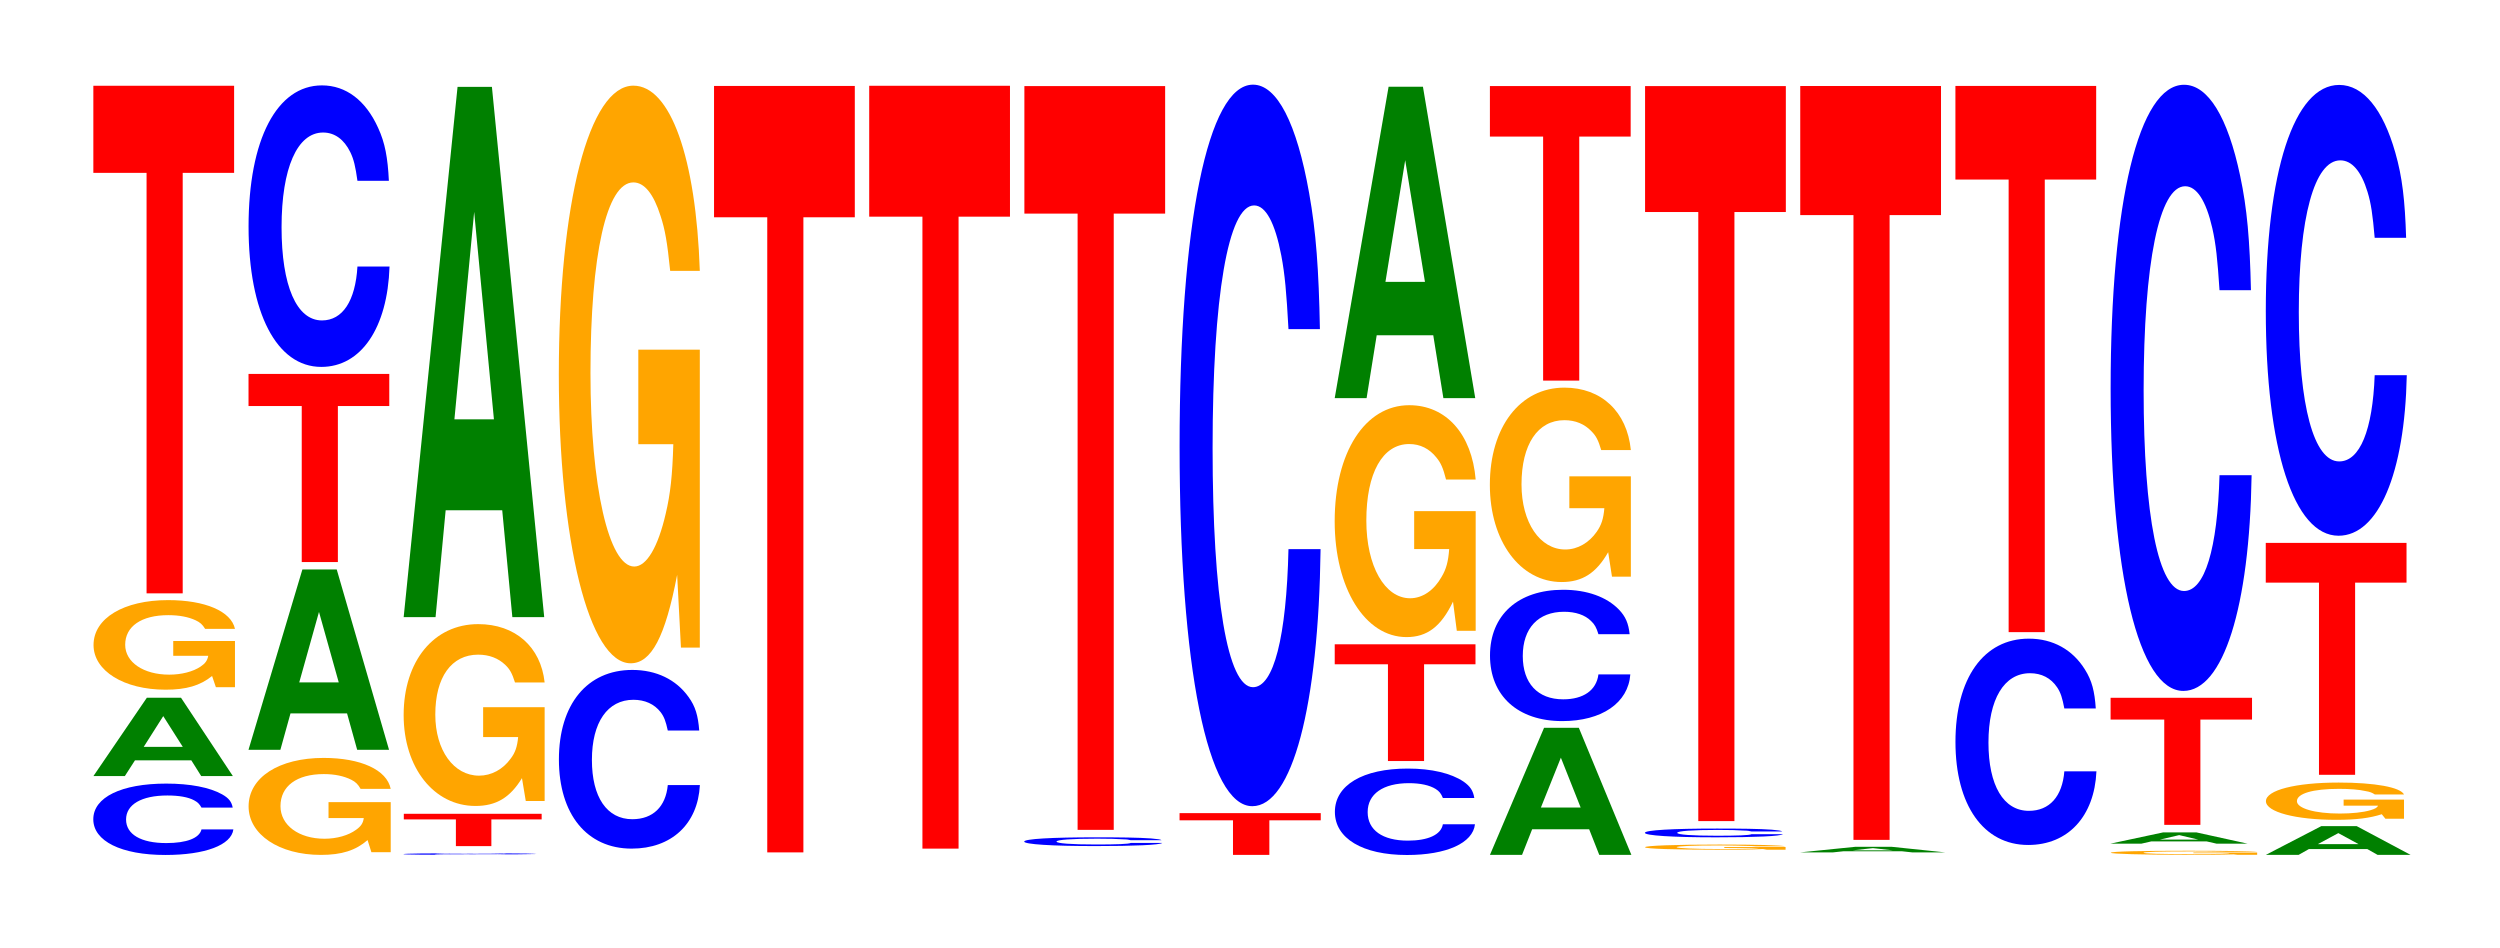 <?xml version="1.0" encoding="UTF-8"?>
<svg xmlns="http://www.w3.org/2000/svg" xmlns:xlink="http://www.w3.org/1999/xlink" width="174pt" height="66pt" viewBox="0 0 174 66" version="1.1">
<defs>
<g>
<symbol overflow="visible" id="glyph0-0">
<path style="stroke:none;" d="M 10.375 -3.141 C 10.297 -3.547 10.109 -3.797 9.641 -4.062 C 8.781 -4.547 7.406 -4.812 5.75 -4.812 C 2.625 -4.812 0.672 -3.859 0.672 -2.328 C 0.672 -0.812 2.609 0.156 5.688 0.156 C 8.453 0.156 10.281 -0.531 10.422 -1.625 L 8.203 -1.625 C 8.062 -1.016 7.172 -0.672 5.75 -0.672 C 3.984 -0.672 2.953 -1.281 2.953 -2.312 C 2.953 -3.359 4.031 -3.984 5.828 -3.984 C 6.625 -3.984 7.281 -3.875 7.703 -3.641 C 7.938 -3.516 8.062 -3.391 8.203 -3.141 Z M 10.375 -3.141 "/>
</symbol>
<symbol overflow="visible" id="glyph1-0">
<path style="stroke:none;" d="M 7.188 -1.094 L 7.875 0 L 10.078 0 L 6.469 -5.453 L 4.094 -5.453 L 0.375 0 L 2.562 0 L 3.266 -1.094 Z M 6.594 -2.031 L 3.875 -2.031 L 5.234 -4.172 Z M 6.594 -2.031 "/>
</symbol>
<symbol overflow="visible" id="glyph2-0">
<path style="stroke:none;" d="M 10.469 -3.203 L 6.172 -3.203 L 6.172 -2.172 L 8.609 -2.172 C 8.547 -1.844 8.406 -1.641 8.078 -1.422 C 7.547 -1.062 6.734 -0.859 5.891 -0.859 C 4.109 -0.859 2.828 -1.719 2.828 -2.938 C 2.828 -4.219 3.953 -5 5.828 -5 C 6.594 -5 7.234 -4.875 7.734 -4.641 C 8.031 -4.5 8.203 -4.359 8.391 -4.047 L 10.469 -4.047 C 10.203 -5.266 8.406 -6.047 5.812 -6.047 C 2.719 -6.047 0.625 -4.781 0.625 -2.922 C 0.625 -1.125 2.734 0.188 5.641 0.188 C 7.078 0.188 8.047 -0.094 8.875 -0.766 L 9.141 0.016 L 10.469 0.016 Z M 10.469 -3.203 "/>
</symbol>
<symbol overflow="visible" id="glyph3-0">
<path style="stroke:none;" d="M 6.453 -29.266 L 10.031 -29.266 L 10.031 -35.328 L 0.234 -35.328 L 0.234 -29.266 L 3.938 -29.266 L 3.938 0 L 6.453 0 Z M 6.453 -29.266 "/>
</symbol>
<symbol overflow="visible" id="glyph4-0">
<path style="stroke:none;" d="M 10.516 -3.469 L 6.188 -3.469 L 6.188 -2.359 L 8.641 -2.359 C 8.594 -2 8.438 -1.781 8.109 -1.547 C 7.578 -1.156 6.766 -0.922 5.906 -0.922 C 4.125 -0.922 2.844 -1.859 2.844 -3.188 C 2.844 -4.578 3.969 -5.422 5.859 -5.422 C 6.625 -5.422 7.266 -5.281 7.766 -5.031 C 8.078 -4.875 8.234 -4.719 8.422 -4.391 L 10.516 -4.391 C 10.25 -5.719 8.438 -6.547 5.844 -6.547 C 2.734 -6.547 0.625 -5.188 0.625 -3.172 C 0.625 -1.219 2.75 0.203 5.656 0.203 C 7.109 0.203 8.078 -0.109 8.906 -0.828 L 9.172 0.016 L 10.516 0.016 Z M 10.516 -3.469 "/>
</symbol>
<symbol overflow="visible" id="glyph5-0">
<path style="stroke:none;" d="M 7.234 -2.531 L 7.938 0 L 10.156 0 L 6.516 -12.547 L 4.125 -12.547 L 0.375 0 L 2.594 0 L 3.297 -2.531 Z M 6.656 -4.688 L 3.906 -4.688 L 5.281 -9.594 Z M 6.656 -4.688 "/>
</symbol>
<symbol overflow="visible" id="glyph6-0">
<path style="stroke:none;" d="M 6.453 -10.859 L 10.031 -10.859 L 10.031 -13.094 L 0.234 -13.094 L 0.234 -10.859 L 3.938 -10.859 L 3.938 0 L 6.453 0 Z M 6.453 -10.859 "/>
</symbol>
<symbol overflow="visible" id="glyph7-0">
<path style="stroke:none;" d="M 10.438 -12.359 C 10.359 -13.969 10.172 -15 9.688 -16.047 C 8.828 -17.953 7.453 -19 5.781 -19 C 2.641 -19 0.672 -15.234 0.672 -9.172 C 0.672 -3.172 2.625 0.594 5.734 0.594 C 8.5 0.594 10.344 -2.109 10.484 -6.391 L 8.25 -6.391 C 8.109 -4 7.219 -2.641 5.781 -2.641 C 4.016 -2.641 2.969 -5.047 2.969 -9.125 C 2.969 -13.25 4.062 -15.719 5.859 -15.719 C 6.656 -15.719 7.312 -15.25 7.75 -14.359 C 8 -13.844 8.109 -13.359 8.25 -12.359 Z M 10.438 -12.359 "/>
</symbol>
<symbol overflow="visible" id="glyph8-0">
<path style="stroke:none;" d="M 9.938 -0.062 C 9.859 -0.078 9.672 -0.078 9.219 -0.094 C 8.406 -0.109 7.094 -0.109 5.5 -0.109 C 2.5 -0.109 0.641 -0.094 0.641 -0.047 C 0.641 -0.016 2.484 0 5.453 0 C 8.078 0 9.844 -0.016 9.969 -0.031 L 7.844 -0.031 C 7.719 -0.016 6.859 -0.016 5.5 -0.016 C 3.812 -0.016 2.828 -0.031 2.828 -0.047 C 2.828 -0.078 3.859 -0.094 5.578 -0.094 C 6.328 -0.094 6.953 -0.094 7.375 -0.078 C 7.609 -0.078 7.719 -0.078 7.844 -0.062 Z M 9.938 -0.062 "/>
</symbol>
<symbol overflow="visible" id="glyph9-0">
<path style="stroke:none;" d="M 6.328 -1.859 L 9.828 -1.859 L 9.828 -2.25 L 0.234 -2.25 L 0.234 -1.859 L 3.859 -1.859 L 3.859 0 L 6.328 0 Z M 6.328 -1.859 "/>
</symbol>
<symbol overflow="visible" id="glyph10-0">
<path style="stroke:none;" d="M 10.422 -6.5 L 6.141 -6.5 L 6.141 -4.422 L 8.578 -4.422 C 8.516 -3.75 8.375 -3.328 8.047 -2.906 C 7.516 -2.172 6.719 -1.734 5.859 -1.734 C 4.094 -1.734 2.812 -3.5 2.812 -5.984 C 2.812 -8.594 3.938 -10.156 5.797 -10.156 C 6.562 -10.156 7.203 -9.906 7.688 -9.438 C 8 -9.141 8.156 -8.859 8.359 -8.219 L 10.422 -8.219 C 10.156 -10.703 8.375 -12.281 5.797 -12.281 C 2.719 -12.281 0.609 -9.719 0.609 -5.953 C 0.609 -2.281 2.719 0.375 5.609 0.375 C 7.047 0.375 8.016 -0.203 8.844 -1.562 L 9.109 0.031 L 10.422 0.031 Z M 10.422 -6.5 "/>
</symbol>
<symbol overflow="visible" id="glyph11-0">
<path style="stroke:none;" d="M 7.234 -7.438 L 7.938 0 L 10.156 0 L 6.516 -36.906 L 4.125 -36.906 L 0.375 0 L 2.594 0 L 3.297 -7.438 Z M 6.656 -13.766 L 3.906 -13.766 L 5.281 -28.203 Z M 6.656 -13.766 "/>
</symbol>
<symbol overflow="visible" id="glyph12-0">
<path style="stroke:none;" d="M 10.438 -7.844 C 10.359 -8.875 10.172 -9.531 9.688 -10.188 C 8.828 -11.391 7.453 -12.062 5.781 -12.062 C 2.641 -12.062 0.672 -9.672 0.672 -5.828 C 0.672 -2.016 2.625 0.375 5.734 0.375 C 8.5 0.375 10.344 -1.328 10.484 -4.047 L 8.25 -4.047 C 8.109 -2.547 7.219 -1.672 5.781 -1.672 C 4.016 -1.672 2.969 -3.203 2.969 -5.797 C 2.969 -8.422 4.062 -9.984 5.859 -9.984 C 6.656 -9.984 7.312 -9.688 7.75 -9.125 C 8 -8.797 8.109 -8.484 8.25 -7.844 Z M 10.438 -7.844 "/>
</symbol>
<symbol overflow="visible" id="glyph13-0">
<path style="stroke:none;" d="M 10.422 -20.625 L 6.141 -20.625 L 6.141 -14.047 L 8.578 -14.047 C 8.516 -11.891 8.375 -10.578 8.047 -9.203 C 7.516 -6.891 6.719 -5.531 5.859 -5.531 C 4.094 -5.531 2.812 -11.109 2.812 -19 C 2.812 -27.266 3.938 -32.266 5.797 -32.266 C 6.562 -32.266 7.203 -31.469 7.688 -29.938 C 8 -29 8.156 -28.109 8.359 -26.109 L 10.422 -26.109 C 10.156 -34 8.375 -39 5.797 -39 C 2.719 -39 0.609 -30.844 0.609 -18.891 C 0.609 -7.266 2.719 1.203 5.609 1.203 C 7.047 1.203 8.016 -0.625 8.844 -4.953 L 9.109 0.109 L 10.422 0.109 Z M 10.422 -20.625 "/>
</symbol>
<symbol overflow="visible" id="glyph14-0">
<path style="stroke:none;" d="M 6.453 -44.203 L 10.031 -44.203 L 10.031 -53.344 L 0.234 -53.344 L 0.234 -44.203 L 3.938 -44.203 L 3.938 0 L 6.453 0 Z M 6.453 -44.203 "/>
</symbol>
<symbol overflow="visible" id="glyph15-0">
<path style="stroke:none;" d="M 6.453 -43.984 L 10.031 -43.984 L 10.031 -53.094 L 0.234 -53.094 L 0.234 -43.984 L 3.938 -43.984 L 3.938 0 L 6.453 0 Z M 6.453 -43.984 "/>
</symbol>
<symbol overflow="visible" id="glyph16-0">
<path style="stroke:none;" d="M 10.219 -0.391 C 10.141 -0.453 9.953 -0.469 9.484 -0.516 C 8.641 -0.578 7.297 -0.594 5.672 -0.594 C 2.578 -0.594 0.656 -0.484 0.656 -0.297 C 0.656 -0.109 2.562 0.016 5.609 0.016 C 8.312 0.016 10.125 -0.062 10.266 -0.203 L 8.078 -0.203 C 7.938 -0.125 7.062 -0.094 5.672 -0.094 C 3.922 -0.094 2.906 -0.172 2.906 -0.297 C 2.906 -0.422 3.969 -0.5 5.734 -0.5 C 6.516 -0.5 7.156 -0.484 7.578 -0.453 C 7.828 -0.453 7.938 -0.422 8.078 -0.391 Z M 10.219 -0.391 "/>
</symbol>
<symbol overflow="visible" id="glyph17-0">
<path style="stroke:none;" d="M 6.453 -42.891 L 10.031 -42.891 L 10.031 -51.766 L 0.234 -51.766 L 0.234 -42.891 L 3.938 -42.891 L 3.938 0 L 6.453 0 Z M 6.453 -42.891 "/>
</symbol>
<symbol overflow="visible" id="glyph18-0">
<path style="stroke:none;" d="M 6.484 -2.406 L 10.062 -2.406 L 10.062 -2.906 L 0.234 -2.906 L 0.234 -2.406 L 3.953 -2.406 L 3.953 0 L 6.484 0 Z M 6.484 -2.406 "/>
</symbol>
<symbol overflow="visible" id="glyph19-0">
<path style="stroke:none;" d="M 10.438 -31.688 C 10.359 -35.828 10.172 -38.453 9.688 -41.156 C 8.828 -46.016 7.453 -48.703 5.781 -48.703 C 2.641 -48.703 0.672 -39.047 0.672 -23.531 C 0.672 -8.156 2.625 1.516 5.734 1.516 C 8.5 1.516 10.344 -5.391 10.484 -16.375 L 8.25 -16.375 C 8.109 -10.25 7.219 -6.766 5.781 -6.766 C 4.016 -6.766 2.969 -12.953 2.969 -23.406 C 2.969 -33.984 4.062 -40.297 5.859 -40.297 C 6.656 -40.297 7.312 -39.109 7.75 -36.812 C 8 -35.5 8.109 -34.25 8.25 -31.688 Z M 10.438 -31.688 "/>
</symbol>
<symbol overflow="visible" id="glyph20-0">
<path style="stroke:none;" d="M 10.375 -3.781 C 10.297 -4.281 10.094 -4.594 9.625 -4.922 C 8.766 -5.5 7.406 -5.828 5.75 -5.828 C 2.609 -5.828 0.672 -4.672 0.672 -2.812 C 0.672 -0.969 2.594 0.188 5.688 0.188 C 8.438 0.188 10.281 -0.641 10.422 -1.953 L 8.188 -1.953 C 8.062 -1.219 7.156 -0.812 5.75 -0.812 C 3.984 -0.812 2.953 -1.547 2.953 -2.797 C 2.953 -4.062 4.031 -4.812 5.828 -4.812 C 6.609 -4.812 7.266 -4.672 7.688 -4.406 C 7.938 -4.25 8.062 -4.094 8.188 -3.781 Z M 10.375 -3.781 "/>
</symbol>
<symbol overflow="visible" id="glyph21-0">
<path style="stroke:none;" d="M 6.453 -6.734 L 10.031 -6.734 L 10.031 -8.125 L 0.234 -8.125 L 0.234 -6.734 L 3.938 -6.734 L 3.938 0 L 6.453 0 Z M 6.453 -6.734 "/>
</symbol>
<symbol overflow="visible" id="glyph22-0">
<path style="stroke:none;" d="M 10.422 -8.281 L 6.141 -8.281 L 6.141 -5.641 L 8.578 -5.641 C 8.516 -4.781 8.375 -4.25 8.047 -3.703 C 7.516 -2.766 6.719 -2.219 5.859 -2.219 C 4.094 -2.219 2.812 -4.453 2.812 -7.625 C 2.812 -10.938 3.938 -12.953 5.797 -12.953 C 6.562 -12.953 7.203 -12.625 7.688 -12.016 C 8 -11.641 8.156 -11.281 8.359 -10.484 L 10.422 -10.484 C 10.156 -13.641 8.375 -15.656 5.797 -15.656 C 2.719 -15.656 0.609 -12.375 0.609 -7.578 C 0.609 -2.922 2.719 0.484 5.609 0.484 C 7.047 0.484 8.016 -0.25 8.844 -1.984 L 9.109 0.047 L 10.422 0.047 Z M 10.422 -8.281 "/>
</symbol>
<symbol overflow="visible" id="glyph23-0">
<path style="stroke:none;" d="M 7.234 -4.375 L 7.938 0 L 10.156 0 L 6.516 -21.672 L 4.125 -21.672 L 0.375 0 L 2.594 0 L 3.297 -4.375 Z M 6.656 -8.094 L 3.906 -8.094 L 5.281 -16.562 Z M 6.656 -8.094 "/>
</symbol>
<symbol overflow="visible" id="glyph24-0">
<path style="stroke:none;" d="M 7.281 -1.781 L 7.984 0 L 10.219 0 L 6.562 -8.844 L 4.141 -8.844 L 0.375 0 L 2.609 0 L 3.312 -1.781 Z M 6.688 -3.297 L 3.922 -3.297 L 5.312 -6.766 Z M 6.688 -3.297 "/>
</symbol>
<symbol overflow="visible" id="glyph25-0">
<path style="stroke:none;" d="M 10.391 -5.766 C 10.312 -6.516 10.109 -7 9.641 -7.484 C 8.797 -8.359 7.422 -8.859 5.766 -8.859 C 2.625 -8.859 0.672 -7.094 0.672 -4.281 C 0.672 -1.484 2.609 0.281 5.703 0.281 C 8.453 0.281 10.297 -0.984 10.438 -2.969 L 8.219 -2.969 C 8.078 -1.859 7.172 -1.234 5.766 -1.234 C 3.984 -1.234 2.953 -2.359 2.953 -4.25 C 2.953 -6.188 4.031 -7.328 5.828 -7.328 C 6.625 -7.328 7.281 -7.109 7.703 -6.688 C 7.953 -6.453 8.078 -6.234 8.219 -5.766 Z M 10.391 -5.766 "/>
</symbol>
<symbol overflow="visible" id="glyph26-0">
<path style="stroke:none;" d="M 10.422 -6.953 L 6.141 -6.953 L 6.141 -4.734 L 8.578 -4.734 C 8.516 -4 8.375 -3.562 8.047 -3.094 C 7.516 -2.328 6.719 -1.859 5.859 -1.859 C 4.094 -1.859 2.812 -3.734 2.812 -6.391 C 2.812 -9.172 3.938 -10.859 5.797 -10.859 C 6.562 -10.859 7.203 -10.594 7.688 -10.078 C 8 -9.766 8.156 -9.469 8.359 -8.781 L 10.422 -8.781 C 10.156 -11.453 8.375 -13.125 5.797 -13.125 C 2.719 -13.125 0.609 -10.391 0.609 -6.359 C 0.609 -2.438 2.719 0.406 5.609 0.406 C 7.047 0.406 8.016 -0.219 8.844 -1.672 L 9.109 0.031 L 10.422 0.031 Z M 10.422 -6.953 "/>
</symbol>
<symbol overflow="visible" id="glyph27-0">
<path style="stroke:none;" d="M 6.453 -16.984 L 10.031 -16.984 L 10.031 -20.5 L 0.234 -20.5 L 0.234 -16.984 L 3.938 -16.984 L 3.938 0 L 6.453 0 Z M 6.453 -16.984 "/>
</symbol>
<symbol overflow="visible" id="glyph28-0">
<path style="stroke:none;" d="M 10.391 -0.188 L 6.125 -0.188 L 6.125 -0.125 L 8.562 -0.125 C 8.5 -0.109 8.344 -0.094 8.031 -0.078 C 7.5 -0.062 6.703 -0.047 5.844 -0.047 C 4.078 -0.047 2.812 -0.109 2.812 -0.172 C 2.812 -0.25 3.938 -0.297 5.797 -0.297 C 6.547 -0.297 7.203 -0.281 7.672 -0.266 C 7.984 -0.266 8.141 -0.25 8.344 -0.234 L 10.391 -0.234 C 10.141 -0.312 8.344 -0.359 5.781 -0.359 C 2.703 -0.359 0.609 -0.281 0.609 -0.172 C 0.609 -0.062 2.719 0 5.594 0 C 7.031 0 8 0 8.812 -0.047 L 9.078 0 L 10.391 0 Z M 10.391 -0.188 "/>
</symbol>
<symbol overflow="visible" id="glyph29-0">
<path style="stroke:none;" d="M 6.453 -42.391 L 10.031 -42.391 L 10.031 -51.156 L 0.234 -51.156 L 0.234 -42.391 L 3.938 -42.391 L 3.938 0 L 6.453 0 Z M 6.453 -42.391 "/>
</symbol>
<symbol overflow="visible" id="glyph30-0">
<path style="stroke:none;" d="M 7.469 -0.078 L 8.188 0 L 10.484 0 L 6.734 -0.391 L 4.25 -0.391 L 0.391 0 L 2.672 0 L 3.406 -0.078 Z M 6.859 -0.141 L 4.031 -0.141 L 5.453 -0.297 Z M 6.859 -0.141 "/>
</symbol>
<symbol overflow="visible" id="glyph31-0">
<path style="stroke:none;" d="M 6.453 -43.484 L 10.031 -43.484 L 10.031 -52.469 L 0.234 -52.469 L 0.234 -43.484 L 3.938 -43.484 L 3.938 0 L 6.453 0 Z M 6.453 -43.484 "/>
</symbol>
<symbol overflow="visible" id="glyph32-0">
<path style="stroke:none;" d="M 10.438 -9.062 C 10.359 -10.25 10.172 -11 9.688 -11.766 C 8.828 -13.156 7.453 -13.922 5.781 -13.922 C 2.641 -13.922 0.672 -11.172 0.672 -6.734 C 0.672 -2.328 2.625 0.438 5.734 0.438 C 8.5 0.438 10.344 -1.547 10.484 -4.688 L 8.25 -4.688 C 8.109 -2.938 7.219 -1.938 5.781 -1.938 C 4.016 -1.938 2.969 -3.703 2.969 -6.688 C 2.969 -9.719 4.062 -11.516 5.859 -11.516 C 6.656 -11.516 7.312 -11.188 7.75 -10.531 C 8 -10.156 8.109 -9.797 8.25 -9.062 Z M 10.438 -9.062 "/>
</symbol>
<symbol overflow="visible" id="glyph33-0">
<path style="stroke:none;" d="M 6.453 -31.5 L 10.031 -31.5 L 10.031 -38.016 L 0.234 -38.016 L 0.234 -31.5 L 3.938 -31.5 L 3.938 0 L 6.453 0 Z M 6.453 -31.5 "/>
</symbol>
<symbol overflow="visible" id="glyph34-0">
<path style="stroke:none;" d="M 10.828 -0.156 L 6.391 -0.156 L 6.391 -0.109 L 8.906 -0.109 C 8.844 -0.078 8.703 -0.078 8.359 -0.062 C 7.812 -0.047 6.984 -0.047 6.094 -0.047 C 4.25 -0.047 2.922 -0.078 2.922 -0.141 C 2.922 -0.203 4.094 -0.234 6.031 -0.234 C 6.828 -0.234 7.5 -0.234 8 -0.219 C 8.312 -0.219 8.484 -0.203 8.688 -0.203 L 10.828 -0.203 C 10.562 -0.25 8.703 -0.281 6.016 -0.281 C 2.812 -0.281 0.641 -0.234 0.641 -0.141 C 0.641 -0.062 2.828 0 5.828 0 C 7.328 0 8.328 0 9.188 -0.031 L 9.453 0 L 10.828 0 Z M 10.828 -0.156 "/>
</symbol>
<symbol overflow="visible" id="glyph35-0">
<path style="stroke:none;" d="M 7.047 -0.156 L 7.734 0 L 9.891 0 L 6.344 -0.781 L 4.016 -0.781 L 0.359 0 L 2.516 0 L 3.203 -0.156 Z M 6.469 -0.281 L 3.797 -0.281 L 5.141 -0.594 Z M 6.469 -0.281 "/>
</symbol>
<symbol overflow="visible" id="glyph36-0">
<path style="stroke:none;" d="M 6.484 -7.328 L 10.078 -7.328 L 10.078 -8.844 L 0.234 -8.844 L 0.234 -7.328 L 3.969 -7.328 L 3.969 0 L 6.484 0 Z M 6.484 -7.328 "/>
</symbol>
<symbol overflow="visible" id="glyph37-0">
<path style="stroke:none;" d="M 10.438 -26.625 C 10.359 -30.109 10.172 -32.312 9.688 -34.578 C 8.828 -38.672 7.453 -40.922 5.781 -40.922 C 2.641 -40.922 0.672 -32.812 0.672 -19.781 C 0.672 -6.844 2.625 1.266 5.734 1.266 C 8.5 1.266 10.344 -4.531 10.484 -13.75 L 8.25 -13.75 C 8.109 -8.609 7.219 -5.688 5.781 -5.688 C 4.016 -5.688 2.969 -10.875 2.969 -19.656 C 2.969 -28.562 4.062 -33.859 5.859 -33.859 C 6.656 -33.859 7.312 -32.859 7.75 -30.938 C 8 -29.828 8.109 -28.781 8.25 -26.625 Z M 10.438 -26.625 "/>
</symbol>
<symbol overflow="visible" id="glyph38-0">
<path style="stroke:none;" d="M 7.453 -0.406 L 8.172 0 L 10.469 0 L 6.719 -2 L 4.25 -2 L 0.391 0 L 2.672 0 L 3.391 -0.406 Z M 6.844 -0.75 L 4.016 -0.75 L 5.438 -1.516 Z M 6.844 -0.75 "/>
</symbol>
<symbol overflow="visible" id="glyph39-0">
<path style="stroke:none;" d="M 10.219 -1.328 L 6.016 -1.328 L 6.016 -0.906 L 8.406 -0.906 C 8.359 -0.766 8.203 -0.688 7.891 -0.594 C 7.375 -0.438 6.578 -0.359 5.75 -0.359 C 4.016 -0.359 2.766 -0.719 2.766 -1.219 C 2.766 -1.75 3.859 -2.078 5.688 -2.078 C 6.438 -2.078 7.078 -2.031 7.547 -1.922 C 7.844 -1.875 8 -1.812 8.188 -1.688 L 10.219 -1.688 C 9.969 -2.188 8.203 -2.516 5.672 -2.516 C 2.656 -2.516 0.609 -1.984 0.609 -1.219 C 0.609 -0.469 2.672 0.078 5.5 0.078 C 6.922 0.078 7.859 -0.047 8.672 -0.312 L 8.922 0 L 10.219 0 Z M 10.219 -1.328 "/>
</symbol>
<symbol overflow="visible" id="glyph40-0">
<path style="stroke:none;" d="M 6.453 -13.375 L 10.031 -13.375 L 10.031 -16.141 L 0.234 -16.141 L 0.234 -13.375 L 3.938 -13.375 L 3.938 0 L 6.453 0 Z M 6.453 -13.375 "/>
</symbol>
<symbol overflow="visible" id="glyph41-0">
<path style="stroke:none;" d="M 10.438 -19.797 C 10.359 -22.391 10.172 -24.031 9.688 -25.719 C 8.828 -28.75 7.453 -30.438 5.781 -30.438 C 2.641 -30.438 0.672 -24.406 0.672 -14.703 C 0.672 -5.094 2.625 0.938 5.734 0.938 C 8.5 0.938 10.344 -3.375 10.484 -10.234 L 8.25 -10.234 C 8.109 -6.406 7.219 -4.234 5.781 -4.234 C 4.016 -4.234 2.969 -8.094 2.969 -14.625 C 2.969 -21.234 4.062 -25.188 5.859 -25.188 C 6.656 -25.188 7.312 -24.438 7.75 -23 C 8 -22.188 8.109 -21.406 8.25 -19.797 Z M 10.438 -19.797 "/>
</symbol>
</g>
</defs>
<g id="surface1">
<g style="fill:rgb(0%,0%,100%);fill-opacity:1;">
  <use xlink:href="#glyph0-0" x="5.821" y="59.35"/>
</g>
<g style="fill:rgb(0%,50.194%,0%);fill-opacity:1;">
  <use xlink:href="#glyph1-0" x="6.128" y="54.013"/>
</g>
<g style="fill:rgb(100%,64.647%,0%);fill-opacity:1;">
  <use xlink:href="#glyph2-0" x="5.885" y="47.815"/>
</g>
<g style="fill:rgb(100%,0%,0%);fill-opacity:1;">
  <use xlink:href="#glyph3-0" x="6.263" y="41.297"/>
</g>
<g style="fill:rgb(100%,64.647%,0%);fill-opacity:1;">
  <use xlink:href="#glyph4-0" x="16.677" y="59.298"/>
</g>
<g style="fill:rgb(0%,50.194%,0%);fill-opacity:1;">
  <use xlink:href="#glyph5-0" x="16.921" y="52.184"/>
</g>
<g style="fill:rgb(100%,0%,0%);fill-opacity:1;">
  <use xlink:href="#glyph6-0" x="17.063" y="39.119"/>
</g>
<g style="fill:rgb(0%,0%,100%);fill-opacity:1;">
  <use xlink:href="#glyph7-0" x="16.628" y="24.943"/>
</g>
<g style="fill:rgb(0%,0%,100%);fill-opacity:1;">
  <use xlink:href="#glyph8-0" x="27.428" y="59.497"/>
</g>
<g style="fill:rgb(100%,0%,0%);fill-opacity:1;">
  <use xlink:href="#glyph9-0" x="27.871" y="58.89"/>
</g>
<g style="fill:rgb(100%,64.647%,0%);fill-opacity:1;">
  <use xlink:href="#glyph10-0" x="27.485" y="55.72"/>
</g>
<g style="fill:rgb(0%,50.194%,0%);fill-opacity:1;">
  <use xlink:href="#glyph11-0" x="27.721" y="42.952"/>
</g>
<g style="fill:rgb(0%,0%,100%);fill-opacity:1;">
  <use xlink:href="#glyph12-0" x="38.228" y="58.689"/>
</g>
<g style="fill:rgb(100%,64.647%,0%);fill-opacity:1;">
  <use xlink:href="#glyph13-0" x="38.285" y="44.962"/>
</g>
<g style="fill:rgb(100%,0%,0%);fill-opacity:1;">
  <use xlink:href="#glyph14-0" x="49.463" y="59.326"/>
</g>
<g style="fill:rgb(100%,0%,0%);fill-opacity:1;">
  <use xlink:href="#glyph15-0" x="60.263" y="59.064"/>
</g>
<g style="fill:rgb(0%,0%,100%);fill-opacity:1;">
  <use xlink:href="#glyph16-0" x="70.628" y="58.871"/>
</g>
<g style="fill:rgb(100%,0%,0%);fill-opacity:1;">
  <use xlink:href="#glyph17-0" x="71.063" y="57.758"/>
</g>
<g style="fill:rgb(100%,0%,0%);fill-opacity:1;">
  <use xlink:href="#glyph18-0" x="81.863" y="59.5"/>
</g>
<g style="fill:rgb(0%,0%,100%);fill-opacity:1;">
  <use xlink:href="#glyph19-0" x="81.428" y="54.595"/>
</g>
<g style="fill:rgb(0%,0%,100%);fill-opacity:1;">
  <use xlink:href="#glyph20-0" x="92.236" y="59.32"/>
</g>
<g style="fill:rgb(100%,0%,0%);fill-opacity:1;">
  <use xlink:href="#glyph21-0" x="92.663" y="52.968"/>
</g>
<g style="fill:rgb(100%,64.647%,0%);fill-opacity:1;">
  <use xlink:href="#glyph22-0" x="92.285" y="43.858"/>
</g>
<g style="fill:rgb(0%,50.194%,0%);fill-opacity:1;">
  <use xlink:href="#glyph23-0" x="92.521" y="27.71"/>
</g>
<g style="fill:rgb(0%,50.194%,0%);fill-opacity:1;">
  <use xlink:href="#glyph24-0" x="103.325" y="59.5"/>
</g>
<g style="fill:rgb(0%,0%,100%);fill-opacity:1;">
  <use xlink:href="#glyph25-0" x="103.032" y="49.907"/>
</g>
<g style="fill:rgb(100%,64.647%,0%);fill-opacity:1;">
  <use xlink:href="#glyph26-0" x="103.085" y="40.104"/>
</g>
<g style="fill:rgb(100%,0%,0%);fill-opacity:1;">
  <use xlink:href="#glyph27-0" x="103.463" y="26.49"/>
</g>
<g style="fill:rgb(100%,64.647%,0%);fill-opacity:1;">
  <use xlink:href="#glyph28-0" x="113.885" y="59.14"/>
</g>
<g style="fill:rgb(0%,0%,100%);fill-opacity:1;">
  <use xlink:href="#glyph16-0" x="113.828" y="58.262"/>
</g>
<g style="fill:rgb(100%,0%,0%);fill-opacity:1;">
  <use xlink:href="#glyph29-0" x="114.263" y="57.148"/>
</g>
<g style="fill:rgb(0%,50.194%,0%);fill-opacity:1;">
  <use xlink:href="#glyph30-0" x="124.902" y="59.326"/>
</g>
<g style="fill:rgb(100%,0%,0%);fill-opacity:1;">
  <use xlink:href="#glyph31-0" x="125.063" y="58.455"/>
</g>
<g style="fill:rgb(0%,0%,100%);fill-opacity:1;">
  <use xlink:href="#glyph32-0" x="135.428" y="58.372"/>
</g>
<g style="fill:rgb(100%,0%,0%);fill-opacity:1;">
  <use xlink:href="#glyph33-0" x="135.863" y="43.997"/>
</g>
<g style="fill:rgb(100%,64.647%,0%);fill-opacity:1;">
  <use xlink:href="#glyph34-0" x="146.27" y="59.493"/>
</g>
<g style="fill:rgb(0%,50.194%,0%);fill-opacity:1;">
  <use xlink:href="#glyph35-0" x="146.532" y="58.717"/>
</g>
<g style="fill:rgb(100%,0%,0%);fill-opacity:1;">
  <use xlink:href="#glyph36-0" x="146.663" y="57.41"/>
</g>
<g style="fill:rgb(0%,0%,100%);fill-opacity:1;">
  <use xlink:href="#glyph37-0" x="146.228" y="46.822"/>
</g>
<g style="fill:rgb(0%,50.194%,0%);fill-opacity:1;">
  <use xlink:href="#glyph38-0" x="157.31" y="59.5"/>
</g>
<g style="fill:rgb(100%,64.647%,0%);fill-opacity:1;">
  <use xlink:href="#glyph39-0" x="157.1" y="56.982"/>
</g>
<g style="fill:rgb(100%,0%,0%);fill-opacity:1;">
  <use xlink:href="#glyph40-0" x="157.463" y="53.926"/>
</g>
<g style="fill:rgb(0%,0%,100%);fill-opacity:1;">
  <use xlink:href="#glyph41-0" x="157.028" y="36.349"/>
</g>
</g>
</svg>
